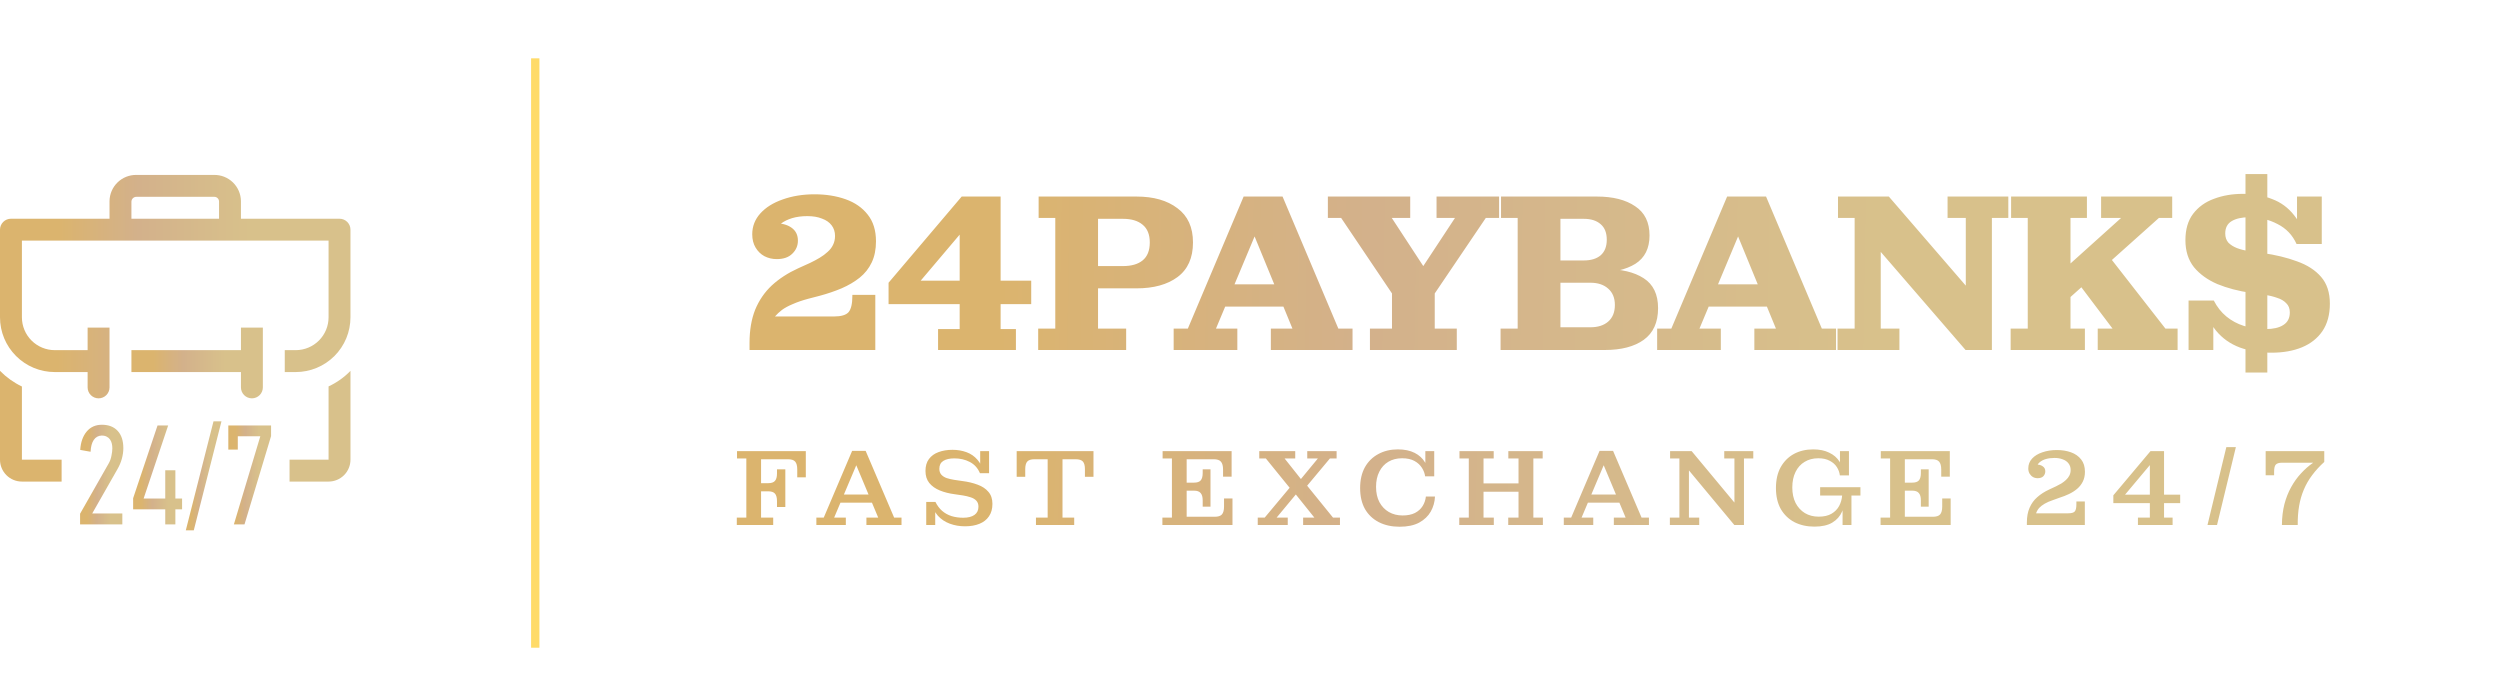 <svg width="300" height="84" viewBox="0 0 300 84" fill="none" xmlns="http://www.w3.org/2000/svg">
<path d="M29.341 62.926H28.066L31.238 52.352H28.536V53.955H27.398V51.055H32.528V52.334L29.341 62.926Z" fill="url(#paint0_linear_1073_4226)"/>
<path d="M23.253 63.643H22.296L25.62 50.561H26.576L23.253 63.643Z" fill="url(#paint1_linear_1073_4226)"/>
<path d="M21.045 61.118V62.926H19.831V61.118H15.976V59.788L18.905 51.055H20.18L17.236 59.822H19.831V56.428H21.045V59.822H21.85V61.118H21.045Z" fill="url(#paint2_linear_1073_4226)"/>
<path d="M12.206 52.266C11.801 52.278 11.482 52.454 11.249 52.795C11.027 53.125 10.9 53.597 10.87 54.211L9.626 53.989C9.686 53.068 9.944 52.334 10.4 51.789C10.855 51.243 11.467 50.97 12.236 50.97C13.035 50.97 13.663 51.214 14.118 51.703C14.573 52.192 14.801 52.886 14.801 53.784C14.801 54.194 14.74 54.62 14.619 55.063C14.498 55.495 14.32 55.911 14.088 56.309L11.067 61.613H14.68V62.926H9.61V61.647L13.025 55.643C13.197 55.348 13.314 55.029 13.374 54.688C13.445 54.347 13.481 54.051 13.481 53.801C13.481 53.608 13.46 53.42 13.42 53.238C13.379 53.056 13.309 52.892 13.207 52.744C13.106 52.596 12.975 52.482 12.813 52.403C12.651 52.312 12.448 52.266 12.206 52.266Z" fill="url(#paint3_linear_1073_4226)"/>
<path d="M30.228 47.801C30.576 47.801 30.911 47.663 31.157 47.416C31.404 47.169 31.542 46.835 31.542 46.487V39.311H28.914V42.018H15.771V44.647H28.914V46.487C28.914 46.835 29.052 47.169 29.299 47.416C29.545 47.663 29.879 47.801 30.228 47.801Z" fill="url(#paint4_linear_1073_4226)"/>
<path d="M40.742 26.247H28.914V24.118C28.9 23.277 28.553 22.475 27.95 21.889C27.346 21.303 26.535 20.98 25.694 20.99H16.363C15.521 20.98 14.71 21.303 14.107 21.889C13.503 22.475 13.156 23.277 13.143 24.118V26.247H1.314C0.966 26.247 0.631 26.386 0.385 26.632C0.138 26.878 0 27.213 0 27.561V38.075C0 39.818 0.692 41.49 1.925 42.722C3.157 43.954 4.828 44.647 6.571 44.647H10.514V46.487C10.514 46.835 10.653 47.169 10.899 47.416C11.146 47.663 11.48 47.801 11.828 47.801C12.177 47.801 12.511 47.663 12.758 47.416C13.004 47.169 13.143 46.835 13.143 46.487V39.311H10.514V42.018H6.571C5.526 42.018 4.523 41.603 3.783 40.863C3.044 40.124 2.629 39.121 2.629 38.075V28.876H39.428V38.075C39.428 39.121 39.012 40.124 38.273 40.863C37.534 41.603 36.531 42.018 35.485 42.018H34.171V44.647H35.485C37.228 44.647 38.899 43.954 40.132 42.722C41.364 41.49 42.056 39.818 42.056 38.075V27.561C42.056 27.213 41.918 26.878 41.671 26.632C41.425 26.386 41.091 26.247 40.742 26.247ZM26.285 26.247H15.771V24.184C15.778 24.031 15.843 23.888 15.953 23.782C16.064 23.677 16.21 23.618 16.363 23.619H25.707C25.781 23.617 25.855 23.63 25.924 23.657C25.994 23.683 26.057 23.723 26.11 23.775C26.164 23.826 26.207 23.887 26.237 23.955C26.267 24.023 26.284 24.096 26.285 24.171V26.247Z" fill="url(#paint5_linear_1073_4226)"/>
<path d="M42.057 55.16C42.057 55.858 41.779 56.527 41.286 57.02C40.793 57.513 40.125 57.789 39.428 57.789H34.746V55.16H39.428V46.368C40.411 45.913 41.303 45.281 42.057 44.502V55.16ZM0 44.502C0.76 45.277 1.65 45.912 2.629 46.381V55.16H7.393V57.789H2.629C1.932 57.789 1.262 57.513 0.77 57.02C0.277 56.527 0 55.857 0 55.16V44.502Z" fill="url(#paint6_linear_1073_4226)"/>
<line x1="64.231" y1="7" x2="64.231" y2="77.726" stroke="#FFDB69"/>
<g filter="url(#filter0_d_1073_4226)">
<path d="M87.416 62V61.116H88.56V54.018H87.442V53.134H90.328V61.116H91.784V62H87.416ZM90.328 54.109V53.134H95.697V54.109H90.328ZM90.328 57.957V56.982H93.24V57.957H90.328ZM94.67 55.344C94.67 54.902 94.588 54.586 94.423 54.395C94.258 54.204 93.968 54.109 93.552 54.109H95.697V56.28H94.67V55.344ZM91.173 56.982C91.563 56.982 91.836 56.891 91.992 56.709C92.157 56.527 92.239 56.228 92.239 55.812V55.318H93.24V56.982H91.173ZM92.239 59.14C92.239 58.715 92.157 58.412 91.992 58.23C91.836 58.048 91.563 57.957 91.173 57.957H93.24V59.842H92.239V59.14ZM96.964 62V61.116H97.848L101.254 53.108H102.879L106.298 61.116H107.182V62H102.97V61.116H104.387L101.462 54.135H102.047L99.096 61.116H100.5V62H96.964ZM99.59 59.322V58.347H103.958V59.322H99.59ZM114.802 62.156C114.152 62.156 113.545 62.052 112.982 61.844C112.418 61.636 111.942 61.32 111.552 60.895C111.162 60.462 110.902 59.907 110.772 59.231H111.253C111.461 59.656 111.725 60.011 112.046 60.297C112.375 60.583 112.756 60.795 113.19 60.934C113.623 61.064 114.087 61.129 114.581 61.129C115.161 61.129 115.612 61.016 115.933 60.791C116.253 60.566 116.414 60.236 116.414 59.803C116.414 59.5 116.327 59.257 116.154 59.075C115.98 58.893 115.751 58.759 115.465 58.672C115.179 58.577 114.871 58.503 114.542 58.451L113.567 58.308C112.899 58.221 112.301 58.07 111.773 57.853C111.244 57.636 110.824 57.337 110.512 56.956C110.208 56.575 110.057 56.094 110.057 55.513C110.057 54.932 110.195 54.456 110.473 54.083C110.759 53.702 111.144 53.424 111.63 53.251C112.124 53.069 112.678 52.978 113.294 52.978C113.9 52.978 114.464 53.073 114.984 53.264C115.504 53.455 115.941 53.758 116.297 54.174C116.661 54.581 116.903 55.119 117.025 55.786H116.596C116.336 55.171 115.928 54.72 115.374 54.434C114.828 54.148 114.212 54.005 113.528 54.005C112.964 54.005 112.522 54.105 112.202 54.304C111.881 54.503 111.721 54.82 111.721 55.253C111.721 55.539 111.799 55.773 111.955 55.955C112.119 56.137 112.336 56.276 112.605 56.371C112.873 56.458 113.168 56.527 113.489 56.579L114.464 56.722C115.157 56.809 115.777 56.956 116.323 57.164C116.869 57.363 117.298 57.649 117.61 58.022C117.93 58.386 118.091 58.867 118.091 59.465C118.091 60.063 117.952 60.561 117.675 60.96C117.406 61.359 117.025 61.658 116.531 61.857C116.045 62.056 115.469 62.156 114.802 62.156ZM110.148 62V59.231H110.772L111.227 60.18V62H110.148ZM117.025 55.786L116.622 54.876V53.134H117.688V55.786H117.025ZM123.315 62V61.116H124.719V53.134H126.5V61.116H127.904V62H123.315ZM121.001 56.215V54.109H123.133C122.726 54.109 122.44 54.2 122.275 54.382C122.111 54.564 122.028 54.872 122.028 55.305V56.215H121.001ZM121.001 54.109V53.134H130.218V54.109H121.001ZM129.191 55.305C129.191 54.872 129.109 54.564 128.944 54.382C128.78 54.2 128.489 54.109 128.073 54.109H130.218V56.215H129.191V55.305ZM138.487 62V61.116H139.631V54.018H138.513V53.134H141.399V62H138.487ZM141.399 62V61.012H146.898V62H141.399ZM143.323 59.049C143.323 58.642 143.24 58.347 143.076 58.165C142.92 57.974 142.655 57.879 142.283 57.879H144.259V59.803H143.323V59.049ZM141.399 57.879V56.917H144.259V57.879H141.399ZM144.753 61.012C145.169 61.012 145.459 60.921 145.624 60.739C145.797 60.548 145.884 60.232 145.884 59.79V58.815H146.898V61.012H144.753ZM142.283 56.917C142.655 56.917 142.92 56.83 143.076 56.657C143.24 56.475 143.323 56.176 143.323 55.76V55.318H144.259V56.917H142.283ZM141.399 54.109V53.134H146.794V54.109H141.399ZM145.767 55.344C145.767 54.902 145.68 54.586 145.507 54.395C145.342 54.204 145.056 54.109 144.649 54.109H146.794V56.202H145.767V55.344ZM149.929 62V61.116H150.761L154.206 56.995H155.623L158.964 61.116H159.796V62H155.376V61.116H156.728L154.206 57.97H154.804L152.191 61.116H153.53V62H149.929ZM153.985 57.814L150.904 54.018H150.111V53.134H154.427V54.018H153.153L155.402 56.852H154.804L157.144 54.018H155.87V53.134H159.393V54.018H158.587L155.415 57.814H153.985ZM166.947 62.208C166.003 62.208 165.175 62.026 164.464 61.662C163.754 61.298 163.199 60.774 162.8 60.089C162.41 59.396 162.215 58.555 162.215 57.567C162.215 56.596 162.406 55.764 162.787 55.071C163.177 54.378 163.715 53.849 164.399 53.485C165.084 53.112 165.864 52.926 166.739 52.926C167.537 52.926 168.208 53.065 168.754 53.342C169.3 53.619 169.716 54.001 170.002 54.486C170.288 54.971 170.436 55.53 170.444 56.163H170.015C169.972 55.816 169.846 55.478 169.638 55.149C169.43 54.811 169.131 54.534 168.741 54.317C168.351 54.1 167.853 53.992 167.246 53.992C166.622 53.992 166.076 54.131 165.608 54.408C165.14 54.685 164.776 55.084 164.516 55.604C164.256 56.115 164.126 56.722 164.126 57.424C164.126 58.135 164.261 58.746 164.529 59.257C164.807 59.768 165.184 60.163 165.66 60.44C166.146 60.717 166.696 60.856 167.311 60.856C167.901 60.856 168.395 60.756 168.793 60.557C169.192 60.349 169.5 60.072 169.716 59.725C169.933 59.378 170.063 58.997 170.106 58.581H171.198C171.172 59.231 171.003 59.833 170.691 60.388C170.379 60.934 169.916 61.376 169.3 61.714C168.685 62.043 167.901 62.208 166.947 62.208ZM170.444 56.163L170.041 55.279V53.134H171.107V56.163H170.444ZM174.111 62V61.116H175.255V54.018H174.137V53.134H178.245V54.018H177.023V61.116H178.258V62H174.111ZM179.987 62V61.116H181.222V54.018H180V53.134H184.121V54.018H183.003V61.116H184.147V62H179.987ZM177.023 58.009V57.008H181.222V58.009H177.023ZM186.655 62V61.116H187.539L190.945 53.108H192.57L195.989 61.116H196.873V62H192.661V61.116H194.078L191.153 54.135H191.738L188.787 61.116H190.191V62H186.655ZM189.281 59.322V58.347H193.649V59.322H189.281ZM207.119 62L201.672 55.448L201.997 53.134L207.132 59.309L207.119 62ZM199.384 62V61.116H200.528V54.018H199.41V53.134H201.997L201.672 55.448V61.116H202.907V62H199.384ZM207.119 62L207.054 59.309H207.132V54.018H205.91V53.134H209.394V54.018H208.276V62H207.119ZM216.728 62.195C215.836 62.195 215.038 62.017 214.336 61.662C213.643 61.298 213.097 60.774 212.698 60.089C212.308 59.396 212.113 58.555 212.113 57.567C212.113 56.579 212.304 55.743 212.685 55.058C213.075 54.365 213.604 53.836 214.271 53.472C214.947 53.108 215.719 52.926 216.585 52.926C217.331 52.926 217.968 53.056 218.496 53.316C219.034 53.567 219.45 53.927 219.744 54.395C220.048 54.854 220.204 55.405 220.212 56.046H219.783C219.74 55.691 219.619 55.357 219.419 55.045C219.22 54.733 218.934 54.482 218.561 54.291C218.197 54.092 217.742 53.992 217.196 53.992C216.572 53.992 216.026 54.135 215.558 54.421C215.09 54.698 214.726 55.101 214.466 55.63C214.206 56.15 214.076 56.774 214.076 57.502C214.076 58.204 214.206 58.819 214.466 59.348C214.735 59.868 215.108 60.275 215.584 60.57C216.061 60.856 216.616 60.999 217.248 60.999C217.872 60.999 218.384 60.882 218.782 60.648C219.181 60.414 219.484 60.106 219.692 59.725C219.9 59.335 220.022 58.915 220.056 58.464H220.42C220.42 59.166 220.299 59.803 220.056 60.375C219.814 60.938 219.419 61.385 218.873 61.714C218.336 62.035 217.621 62.195 216.728 62.195ZM220.108 62V59.543L220.42 58.464H221.174V62H220.108ZM217.417 58.464V57.463H222.253V58.464H217.417ZM220.212 56.046L219.796 55.175V53.134H220.875V56.046H220.212ZM224.669 62V61.116H225.813V54.018H224.695V53.134H227.581V62H224.669ZM227.581 62V61.012H233.08V62H227.581ZM229.505 59.049C229.505 58.642 229.423 58.347 229.258 58.165C229.102 57.974 228.838 57.879 228.465 57.879H230.441V59.803H229.505V59.049ZM227.581 57.879V56.917H230.441V57.879H227.581ZM230.935 61.012C231.351 61.012 231.641 60.921 231.806 60.739C231.979 60.548 232.066 60.232 232.066 59.79V58.815H233.08V61.012H230.935ZM228.465 56.917C228.838 56.917 229.102 56.83 229.258 56.657C229.423 56.475 229.505 56.176 229.505 55.76V55.318H230.441V56.917H228.465ZM227.581 54.109V53.134H232.976V54.109H227.581ZM231.949 55.344C231.949 54.902 231.862 54.586 231.689 54.395C231.524 54.204 231.238 54.109 230.831 54.109H232.976V56.202H231.949V55.344ZM242.225 61.701C242.225 61.016 242.333 60.427 242.55 59.933C242.766 59.43 243.074 59.006 243.473 58.659C243.871 58.304 244.352 57.996 244.916 57.736L245.722 57.359C245.938 57.255 246.151 57.142 246.359 57.021C246.567 56.891 246.753 56.748 246.918 56.592C247.091 56.436 247.225 56.263 247.321 56.072C247.425 55.873 247.477 55.647 247.477 55.396L249.193 55.617C249.193 56.068 249.106 56.462 248.933 56.8C248.768 57.129 248.543 57.415 248.257 57.658C247.971 57.901 247.646 58.109 247.282 58.282C246.918 58.455 246.541 58.603 246.151 58.724L245.358 59.01C244.968 59.14 244.638 59.283 244.37 59.439C244.101 59.595 243.88 59.764 243.707 59.946C243.542 60.128 243.416 60.345 243.33 60.596L242.225 62V61.701ZM242.225 62V61.701L243.33 60.596H249.18V62H242.225ZM247.191 60.596C247.581 60.596 247.841 60.522 247.971 60.375C248.101 60.228 248.166 59.946 248.166 59.53V59.179H249.18V60.596H247.191ZM243.512 56.384C243.304 56.384 243.117 56.336 242.953 56.241C242.788 56.146 242.654 56.011 242.55 55.838C242.446 55.656 242.394 55.448 242.394 55.214C242.394 54.755 242.545 54.36 242.849 54.031C243.152 53.702 243.564 53.45 244.084 53.277C244.604 53.095 245.184 53.004 245.826 53.004C246.45 53.004 247.013 53.095 247.516 53.277C248.027 53.459 248.434 53.745 248.738 54.135C249.041 54.516 249.193 55.01 249.193 55.617L247.477 55.396C247.477 55.084 247.39 54.82 247.217 54.603C247.052 54.386 246.822 54.226 246.528 54.122C246.242 54.009 245.912 53.953 245.54 53.953C245.167 53.953 244.825 53.996 244.513 54.083C244.209 54.17 243.958 54.3 243.759 54.473C243.559 54.638 243.434 54.846 243.382 55.097L243.304 54.746C243.65 54.737 243.923 54.807 244.123 54.954C244.331 55.093 244.435 55.292 244.435 55.552C244.435 55.786 244.357 55.985 244.201 56.15C244.045 56.306 243.815 56.384 243.512 56.384ZM255.552 62V61.116H256.982V53.511L257.06 53.134H258.685V61.116H259.712V62H255.552ZM252.601 59.374V58.438L253.043 58.36H260.622V59.374H252.601ZM252.601 58.438L257.06 53.134V54.72L253.94 58.438H252.601ZM263.899 62L266.161 52.653H267.305L265.043 62H263.899ZM272.829 62C272.837 61.09 272.937 60.258 273.128 59.504C273.327 58.75 273.596 58.07 273.934 57.463C274.272 56.848 274.666 56.297 275.117 55.812C275.567 55.318 276.057 54.889 276.586 54.525L277.912 54.434C277.357 54.937 276.876 55.461 276.469 56.007C276.061 56.544 275.728 57.121 275.468 57.736C275.208 58.343 275.017 58.997 274.896 59.699C274.774 60.401 274.718 61.168 274.727 62H272.829ZM270.879 56.033V54.525H272.855C272.482 54.525 272.226 54.603 272.088 54.759C271.958 54.906 271.893 55.192 271.893 55.617V56.033H270.879ZM270.879 54.525V53.134H277.912V54.434L276.586 54.525H270.879Z" fill="url(#paint7_linear_1073_4226)"/>
</g>
<g filter="url(#filter1_d_1073_4226)">
<path d="M88.944 40.136C88.944 38.624 89.169 37.301 89.619 36.167C90.087 35.033 90.753 34.061 91.617 33.251C92.499 32.441 93.552 31.757 94.776 31.199L96.207 30.551C96.621 30.353 97.008 30.146 97.368 29.93C97.728 29.714 98.043 29.48 98.313 29.228C98.601 28.976 98.817 28.697 98.961 28.391C99.123 28.067 99.204 27.707 99.204 27.311L104.118 27.959C104.118 28.931 103.947 29.777 103.605 30.497C103.263 31.217 102.777 31.829 102.147 32.333C101.535 32.819 100.815 33.242 99.987 33.602C99.177 33.944 98.304 34.241 97.368 34.493L96.018 34.844C95.28 35.042 94.65 35.258 94.128 35.492C93.606 35.708 93.174 35.942 92.832 36.194C92.508 36.446 92.229 36.707 91.995 36.977L88.944 41V40.136ZM88.944 41V40.136L91.995 36.977H104.037V41H88.944ZM99.069 36.977C99.933 36.977 100.518 36.806 100.824 36.464C101.13 36.104 101.283 35.456 101.283 34.52V34.385H104.037V36.977H99.069ZM92.211 30.092C91.671 30.092 91.176 29.975 90.726 29.741C90.294 29.507 89.943 29.165 89.673 28.715C89.403 28.265 89.268 27.734 89.268 27.122C89.268 26.168 89.592 25.331 90.24 24.611C90.888 23.891 91.779 23.333 92.913 22.937C94.065 22.523 95.343 22.316 96.747 22.316C98.115 22.316 99.357 22.514 100.473 22.91C101.589 23.306 102.471 23.918 103.119 24.746C103.785 25.574 104.118 26.645 104.118 27.959L99.204 27.311C99.204 26.825 99.069 26.402 98.799 26.042C98.529 25.682 98.142 25.412 97.638 25.232C97.152 25.034 96.567 24.935 95.883 24.935C95.199 24.935 94.587 25.016 94.047 25.178C93.525 25.34 93.084 25.556 92.724 25.826C92.382 26.078 92.13 26.384 91.968 26.744L91.86 25.772C92.76 25.772 93.462 25.952 93.966 26.312C94.488 26.672 94.749 27.194 94.749 27.878C94.749 28.49 94.524 29.012 94.074 29.444C93.642 29.876 93.021 30.092 92.211 30.092ZM111.568 41V38.489H114.16V23.531L114.403 22.586H119.074V38.489H120.91V41H111.568ZM105.628 35.492V32.927L106.627 32.684H122.746V35.492H105.628ZM105.628 32.927L114.403 22.586L114.349 26.933L109.273 32.927H105.628ZM123.582 41V38.435H125.634V25.151H123.636V22.586H130.764V38.435H134.139V41H123.582ZM130.764 33.602V30.929H133.761C134.769 30.929 135.552 30.704 136.11 30.254C136.686 29.786 136.974 29.066 136.974 28.094C136.974 27.14 136.686 26.429 136.11 25.961C135.552 25.493 134.769 25.259 133.761 25.259H130.764V22.586H135.381C137.433 22.586 139.071 23.054 140.295 23.99C141.537 24.908 142.158 26.276 142.158 28.094C142.158 29.948 141.537 31.334 140.295 32.252C139.071 33.152 137.433 33.602 135.381 33.602H130.764ZM139.839 41V38.435H141.54L148.236 22.586H152.907L159.603 38.435H161.304V41H151.503V38.435H154.095L148.749 25.421H150.369L144.915 38.435H147.48V41H139.839ZM145.347 35.789V33.116H153.906V35.789H145.347ZM166.228 34.493L159.937 25.151H158.344V22.586H168.226V25.151H166.012L170.359 31.793H169.225L173.599 25.151H171.385V22.586H178.891V25.151H177.298L170.98 34.493H166.228ZM163.393 41V38.435H166.039V31.496H171.169V38.435H173.815V41H163.393ZM179.069 41V38.435H181.121V25.151H179.123V22.586H186.251V41H179.069ZM186.251 41V38.273H189.842C190.742 38.273 191.453 38.048 191.975 37.598C192.515 37.13 192.785 36.464 192.785 35.6C192.785 34.754 192.515 34.097 191.975 33.629C191.453 33.161 190.742 32.927 189.842 32.927H186.251V31.28H191.543C193.541 31.28 195.107 31.649 196.241 32.387C197.393 33.125 197.969 34.322 197.969 35.978C197.969 37.688 197.393 38.957 196.241 39.785C195.107 40.595 193.55 41 191.57 41H186.251ZM186.251 31.712V30.254H189.059C189.923 30.254 190.598 30.047 191.084 29.633C191.57 29.201 191.813 28.58 191.813 27.77C191.813 26.942 191.57 26.321 191.084 25.907C190.598 25.475 189.923 25.259 189.059 25.259H186.251V22.586H190.625C192.551 22.586 194.081 22.973 195.215 23.747C196.367 24.503 196.943 25.673 196.943 27.257C196.943 28.805 196.376 29.939 195.242 30.659C194.108 31.361 192.578 31.712 190.652 31.712H186.251ZM197.858 41V38.435H199.559L206.255 22.586H210.926L217.622 38.435H219.323V41H209.522V38.435H212.114L206.768 25.421H208.388L202.934 38.435H205.499V41H197.858ZM203.366 35.789V33.116H211.925V35.789H203.366ZM234.868 41L224.689 29.228L225.661 22.586L234.895 33.278L234.868 41ZM219.505 41V38.435H221.557V25.151H219.559V22.586H225.661L224.689 29.228V38.435H226.93V41H219.505ZM234.868 41L234.76 33.278H234.895V25.151H232.708V22.586H239.998V25.151H238.027V41H234.868ZM246.326 35.654L244.382 33.386L253.535 25.151H251.132V22.586H259.664V25.151H258.071L246.326 35.654ZM240.278 41V38.435H242.33V25.151H240.332V22.586H249.431V25.151H247.46V38.435H249.188V41H240.278ZM250.727 41V38.435H252.509L248.189 32.711L251.861 29.471L258.854 38.435H260.312V41H250.727ZM268.459 43.7V19.886H271.078V43.7H268.459ZM271.564 41.324C270.196 41.324 268.936 41.117 267.784 40.703C266.632 40.271 265.678 39.596 264.922 38.678C264.166 37.76 263.689 36.554 263.491 35.06H264.652C265.048 35.834 265.552 36.473 266.164 36.977C266.776 37.481 267.478 37.859 268.27 38.111C269.08 38.363 269.953 38.489 270.889 38.489C271.789 38.489 272.491 38.327 272.995 38.003C273.517 37.679 273.778 37.175 273.778 36.491C273.778 36.023 273.634 35.654 273.346 35.384C273.076 35.096 272.707 34.88 272.239 34.736C271.789 34.574 271.303 34.457 270.781 34.385L269.08 34.142C267.604 33.926 266.272 33.575 265.084 33.089C263.914 32.585 262.978 31.91 262.276 31.064C261.592 30.2 261.25 29.12 261.25 27.824C261.25 26.528 261.556 25.475 262.168 24.665C262.798 23.837 263.635 23.234 264.679 22.856C265.723 22.46 266.884 22.262 268.162 22.262C269.44 22.262 270.601 22.469 271.645 22.883C272.707 23.279 273.589 23.927 274.291 24.827C275.011 25.709 275.488 26.861 275.722 28.283H274.588C274.102 27.203 273.337 26.402 272.293 25.88C271.267 25.34 270.133 25.07 268.891 25.07C268.027 25.07 267.334 25.223 266.812 25.529C266.29 25.835 266.029 26.33 266.029 27.014C266.029 27.464 266.155 27.833 266.407 28.121C266.677 28.391 267.019 28.607 267.433 28.769C267.865 28.931 268.324 29.048 268.81 29.12L270.511 29.363C272.059 29.579 273.436 29.912 274.642 30.362C275.866 30.794 276.829 31.415 277.531 32.225C278.233 33.035 278.584 34.106 278.584 35.438C278.584 36.752 278.287 37.85 277.693 38.732C277.099 39.596 276.28 40.244 275.236 40.676C274.192 41.108 272.968 41.324 271.564 41.324ZM261.628 41V35.06H263.491L264.598 37.382V41H261.628ZM275.722 28.283L274.642 26.015V22.586H277.612V28.283H275.722Z" fill="url(#paint8_linear_1073_4226)"/>
</g>
<defs>
<filter id="filter0_d_1073_4226" x="68.416" y="33.653" width="230.496" height="49.555" filterUnits="userSpaceOnUse" color-interpolation-filters="sRGB">
<feFlood flood-opacity="0" result="BackgroundImageFix"/>
<feColorMatrix in="SourceAlpha" type="matrix" values="0 0 0 0 0 0 0 0 0 0 0 0 0 0 0 0 0 0 127 0" result="hardAlpha"/>
<feOffset dx="1" dy="1"/>
<feGaussianBlur stdDeviation="10"/>
<feComposite in2="hardAlpha" operator="out"/>
<feColorMatrix type="matrix" values="0 0 0 0 0.067 0 0 0 0 0.067 0 0 0 0 0.067 0 0 0 1 0"/>
<feBlend mode="normal" in2="BackgroundImageFix" result="effect1_dropShadow_1073_4226"/>
<feBlend mode="normal" in="SourceGraphic" in2="effect1_dropShadow_1073_4226" result="shape"/>
</filter>
<filter id="filter1_d_1073_4226" x="69.944" y="0.886" width="229.64" height="63.814" filterUnits="userSpaceOnUse" color-interpolation-filters="sRGB">
<feFlood flood-opacity="0" result="BackgroundImageFix"/>
<feColorMatrix in="SourceAlpha" type="matrix" values="0 0 0 0 0 0 0 0 0 0 0 0 0 0 0 0 0 0 127 0" result="hardAlpha"/>
<feOffset dx="1" dy="1"/>
<feGaussianBlur stdDeviation="10"/>
<feComposite in2="hardAlpha" operator="out"/>
<feColorMatrix type="matrix" values="0 0 0 0 0.067 0 0 0 0 0.067 0 0 0 0 0.067 0 0 0 1 0"/>
<feBlend mode="normal" in2="BackgroundImageFix" result="effect1_dropShadow_1073_4226"/>
<feBlend mode="normal" in="SourceGraphic" in2="effect1_dropShadow_1073_4226" result="shape"/>
</filter>
<linearGradient id="paint0_linear_1073_4226" x1="28.246" y1="57.095" x2="31.058" y2="57.099" gradientUnits="userSpaceOnUse">
<stop stop-color="#DBB46E"/>
<stop offset="0.418" stop-color="#D3B18B"/>
<stop offset="1" stop-color="#D8C18B"/>
</linearGradient>
<linearGradient id="paint1_linear_1073_4226" x1="23.004" y1="57.216" x2="25.35" y2="57.219" gradientUnits="userSpaceOnUse">
<stop stop-color="#DBB46E"/>
<stop offset="0.418" stop-color="#D3B18B"/>
<stop offset="1" stop-color="#D8C18B"/>
</linearGradient>
<linearGradient id="paint2_linear_1073_4226" x1="16.947" y1="57.095" x2="20.166" y2="57.1" gradientUnits="userSpaceOnUse">
<stop stop-color="#DBB46E"/>
<stop offset="0.418" stop-color="#D3B18B"/>
<stop offset="1" stop-color="#D8C18B"/>
</linearGradient>
<linearGradient id="paint3_linear_1073_4226" x1="10.468" y1="57.053" x2="13.313" y2="57.057" gradientUnits="userSpaceOnUse">
<stop stop-color="#DBB46E"/>
<stop offset="0.418" stop-color="#D3B18B"/>
<stop offset="1" stop-color="#D8C18B"/>
</linearGradient>
<linearGradient id="paint4_linear_1073_4226" x1="18.377" y1="43.63" x2="27.022" y2="43.679" gradientUnits="userSpaceOnUse">
<stop stop-color="#DBB46E"/>
<stop offset="0.418" stop-color="#D3B18B"/>
<stop offset="1" stop-color="#D8C18B"/>
</linearGradient>
<linearGradient id="paint5_linear_1073_4226" x1="6.949" y1="34.63" x2="30.002" y2="34.739" gradientUnits="userSpaceOnUse">
<stop stop-color="#DBB46E"/>
<stop offset="0.418" stop-color="#D3B18B"/>
<stop offset="1" stop-color="#D8C18B"/>
</linearGradient>
<linearGradient id="paint6_linear_1073_4226" x1="6.949" y1="51.262" x2="30" y2="51.482" gradientUnits="userSpaceOnUse">
<stop stop-color="#DBB46E"/>
<stop offset="0.418" stop-color="#D3B18B"/>
<stop offset="1" stop-color="#D8C18B"/>
</linearGradient>
<linearGradient id="paint7_linear_1073_4226" x1="118.724" y1="57.649" x2="223.848" y2="61.222" gradientUnits="userSpaceOnUse">
<stop stop-color="#DBB46E"/>
<stop offset="0.418" stop-color="#D3B18B"/>
<stop offset="1" stop-color="#D8C18B"/>
</linearGradient>
<linearGradient id="paint8_linear_1073_4226" x1="118.889" y1="31.807" x2="224.654" y2="33.562" gradientUnits="userSpaceOnUse">
<stop stop-color="#DBB46E"/>
<stop offset="0.418" stop-color="#D3B18B"/>
<stop offset="1" stop-color="#D8C18B"/>
</linearGradient>
</defs>
</svg>
